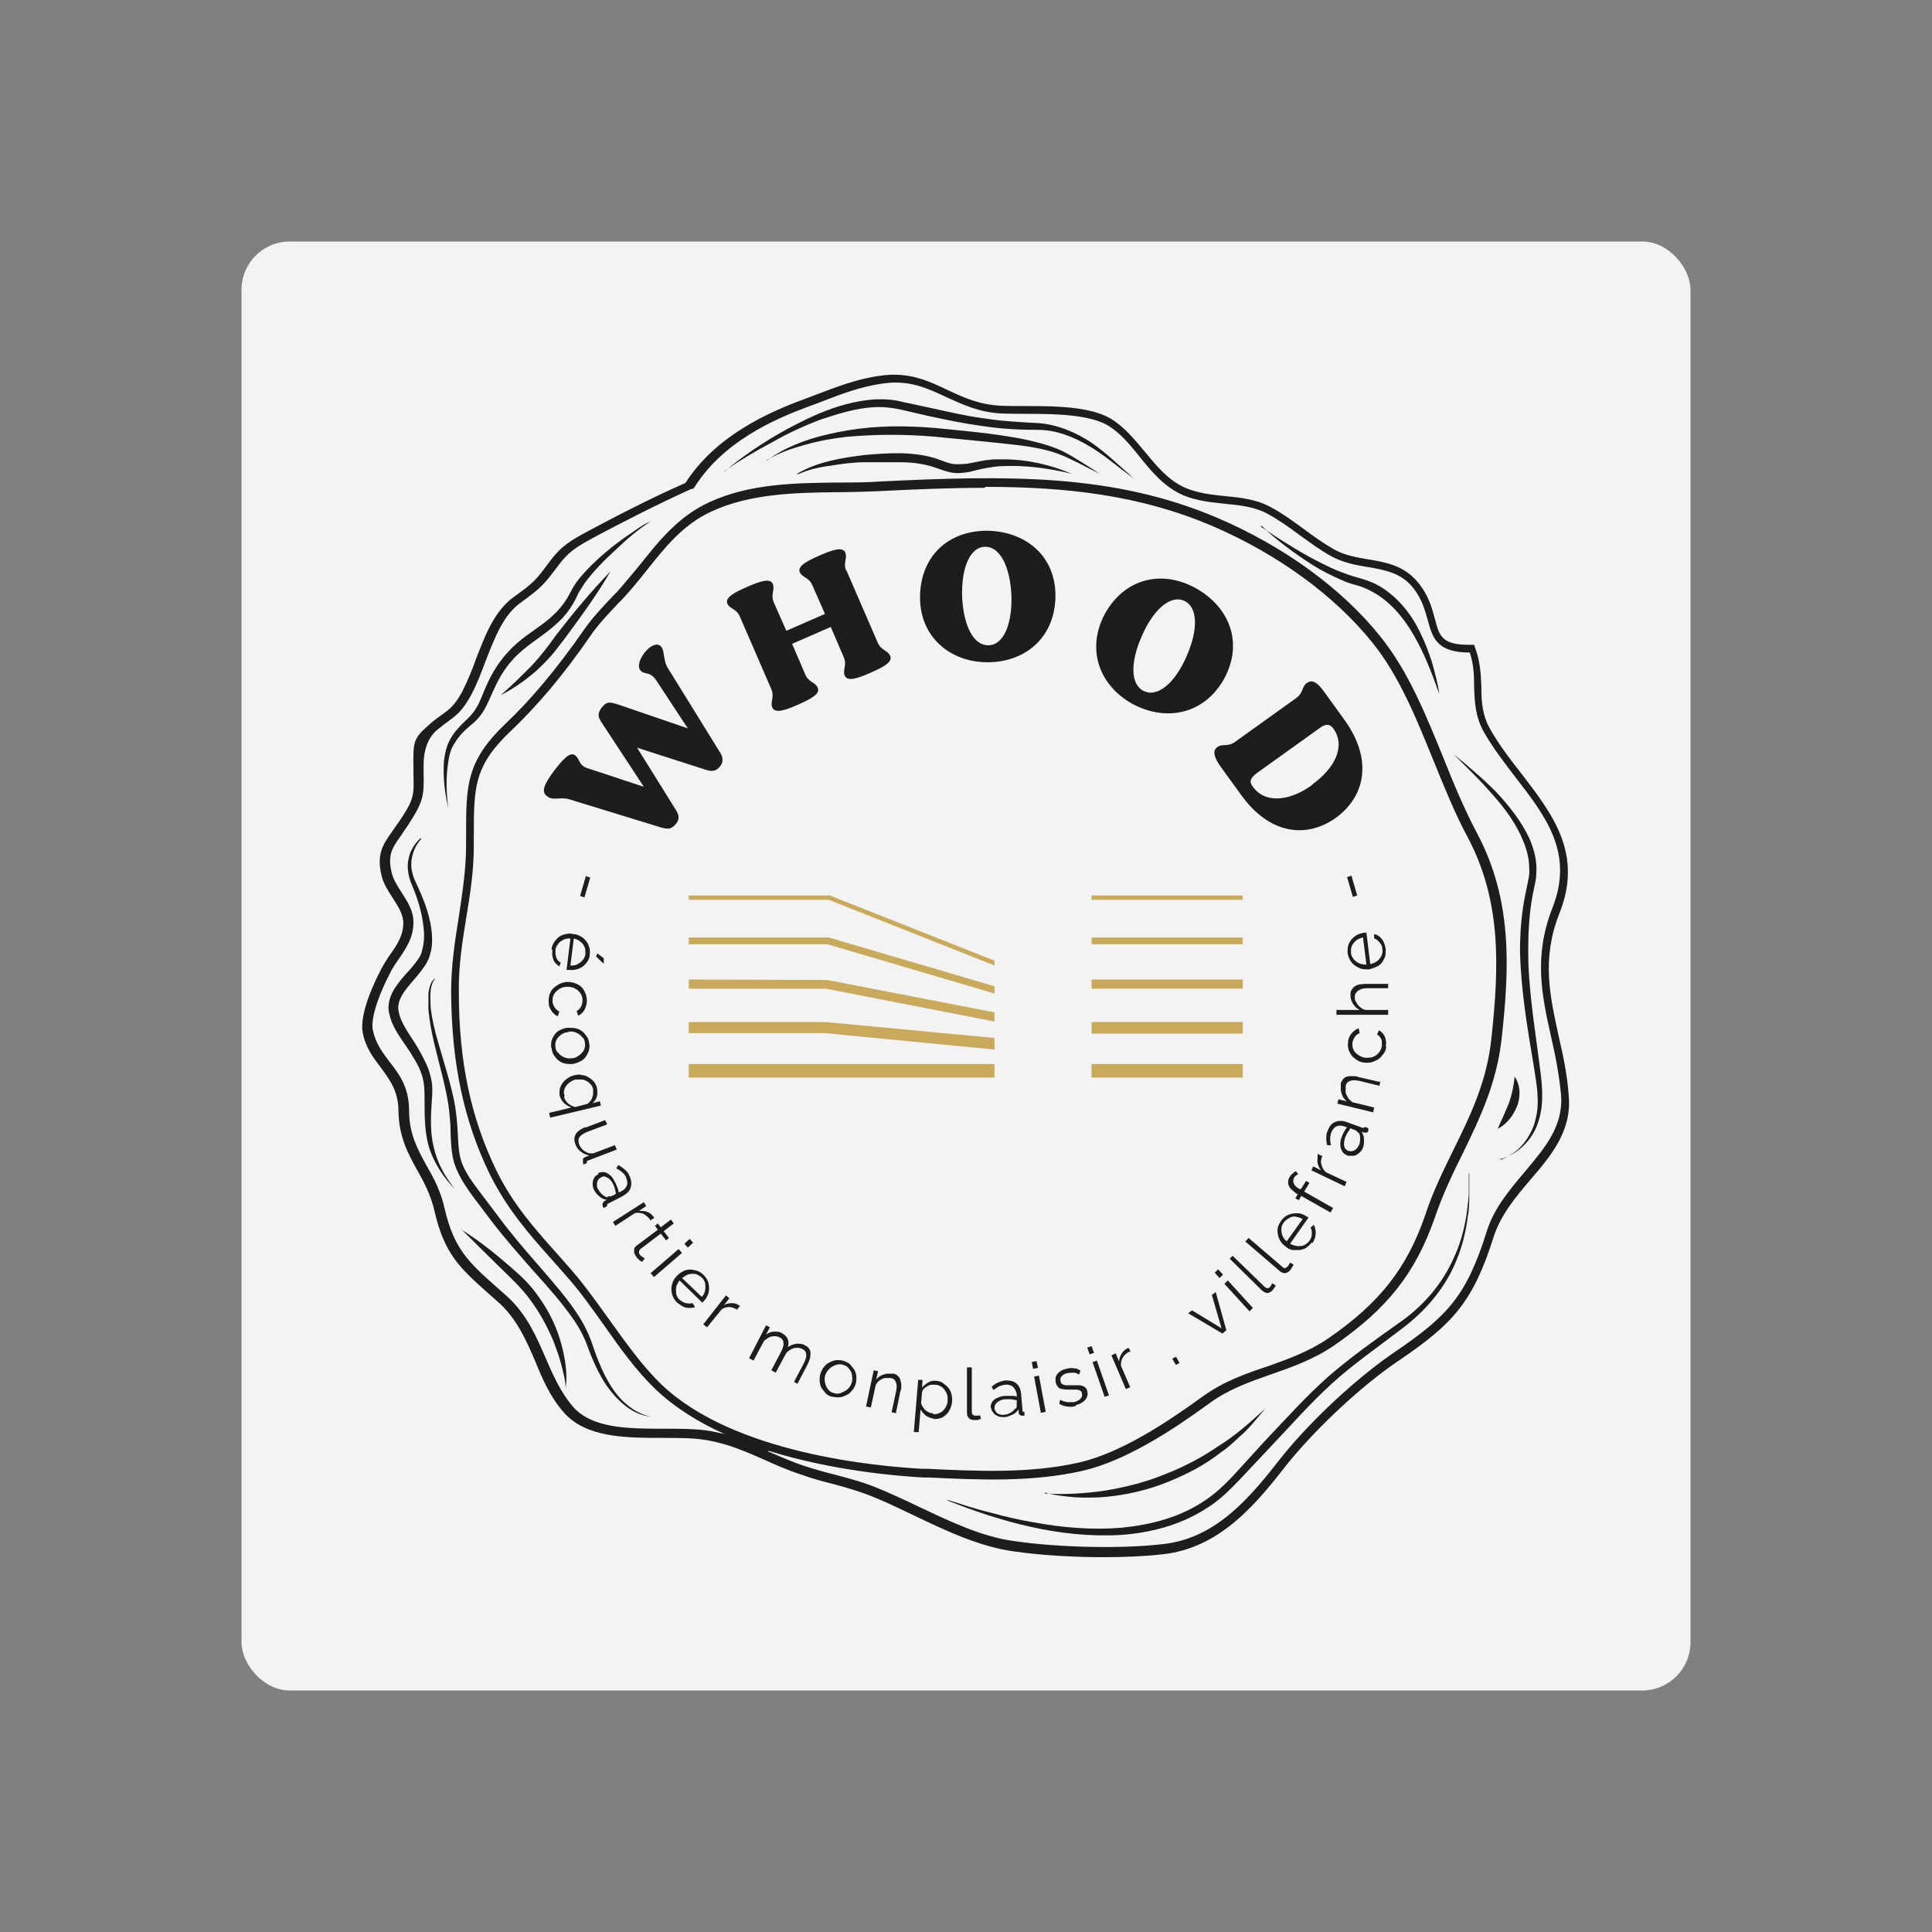 <?xml version="1.0" encoding="UTF-8"?> <svg xmlns="http://www.w3.org/2000/svg" id="Calque_1" version="1.1" viewBox="0 0 400 400"><rect x="0" y="0" width="400" height="400" fill="#808080" stroke="none"/><defs><style> .st0 { fill: #1d1d1b; } .st1 { fill: #c9aa5d; } .st2 { fill: #fff; isolation: isolate; opacity: .9; } </style></defs><rect class="st2" x="50" y="50" width="300" height="300" rx="10" ry="10"></rect><g><g><g><rect class="st1" x="142.6" y="220.3" width="63.3" height="2.8"></rect><polygon class="st1" points="205.9 214.9 205.9 217.3 170.8 213.9 142.6 213.9 142.6 211.6 170.9 211.6 205.9 214.9"></polygon><polygon class="st1" points="205.9 209.6 205.9 211.5 171 204.7 142.6 204.7 142.6 202.8 171.3 202.9 205.9 209.6"></polygon><polygon class="st1" points="205.9 204.2 205.9 205.6 205.9 205.7 171.3 195.5 142.6 195.5 142.6 194.1 171.6 194.1 205.9 204.2"></polygon><polygon class="st1" points="205.9 198.9 205.9 199.9 171.6 186.3 142.6 186.3 142.6 185.4 171.8 185.4 171.8 185.4 205.9 198.9"></polygon></g><g><rect class="st1" x="226" y="185.4" width="31.3" height=".9"></rect><rect class="st1" x="226" y="194.1" width="31.3" height="1.4"></rect><rect class="st1" x="226" y="202.8" width="31.3" height="1.9"></rect><rect class="st1" x="226" y="211.6" width="31.3" height="2.4"></rect><rect class="st1" x="226" y="220.3" width="31.3" height="2.8"></rect></g></g><g><path class="st0" d="M228.7,322.4c-6.5,0-13.3-.4-18.8-1.2-7.2-1-14.1-4.3-20.8-7.5-2.7-1.3-5.4-2.6-8.1-3.7-2.9-1.2-5.7-2-8.7-2.8-2-.5-4.2-1.1-6.4-1.9-2.8-.9-5.3-2-7.7-3.1-3.7-1.6-7.2-3.2-11.7-4-2.7-.5-5.9-.5-9.4-.5-7.4,0-15.8,0-20.4-5.3-2.8-3.2-4.4-6.9-5.9-10.6-1.9-4.4-3.7-8.5-7.3-11.9-.9-.8-1.8-1.6-2.6-2.3-5.6-5-8.9-8-10.9-16.7-.8-3.5-2.2-6.1-3.6-8.6-1.9-3.4-3.8-6.9-3.9-12.2,0-4.2-1.8-6.5-3.6-9-1.5-2-3.2-4.1-3.8-7.3-.8-4.1,2.9-11.4,3.7-12.9.6-1.2,1.3-2.3,2-3.3,1.5-2.1,2.7-4,2.7-6.5,0-1.8-1.1-3.5-2.2-5.2-.9-1.4-1.9-2.9-2.3-4.6-1.1-4.5.3-6.5,2.3-9.3.4-.6.9-1.3,1.4-2,3.1-4.6,3-5.4,2.9-9.7v-1.2c-.1-5.7,0-6.2,3.3-9.1,1.1-1,2-1.6,2.7-2.1,1.5-1.1,2.5-1.8,4.1-4.7,1.1-2.2,2.1-4.6,2.9-6.9,1.9-4.9,3.8-9.9,7.9-12.8,3.9-2.8,4.4-3.3,7.2-7.1,2.5-3.4,4.5-4.5,7.8-6.3,5.8-3.1,13.3-7,20.4-10.1,6.3-9.8,17.1-14.6,24.7-17.4.8-.3,1.6-.6,2.4-.9,4.2-1.6,8.6-3.3,13.2-3.9,6-.9,10.1,1.1,14.1,3,3.2,1.5,6.5,3,10.9,3.2,6.2.3,17.1-.7,22.8,2.7,2.8,1.7,4.9,4.3,7,6.8,2.4,2.9,4.8,5.9,8.4,7.5,2.6,1.1,5.3,1.4,8.1,1.7,3.1.3,6.4.6,9.4,2.2,2.5,1.3,4.8,3,7,4.6,2,1.5,4.1,3,6.4,4.3,2.2,1.2,4.6,1.6,6.9,2,3.7.6,7.5,1.3,10.3,4.7,2.3,2.7,3,5.5,3.6,7.7.9,3.5,1.4,5.4,7.5,5.3h.6s.2.6.2.6c1.1,2.9,1.2,5.6,1.3,8.2,0,3,.2,5.9,1.9,8.8,1.9,3.3,4.2,6.3,6.5,9.2,6.5,8.5,12.6,16.5,7.8,28.7-3.8,9.5-2,17.2-.2,25.5.9,3.9,1.8,8,2.1,12.5h0c.6,7.2-3.7,12.3-7.9,17.2-3,3.5-6.1,7.2-7.6,11.7-4.3,13.7-8.5,18.2-19.7,25.8-7.6,5.1-17,13.9-23,21.3-6.1,7.8-13.7,17.5-25.9,18.8-3.5.4-7.8.6-12.2.6ZM158.9,300.5s0,0,.1,0c2.4,1,4.8,2.1,7.5,3,2.2.7,4.3,1.3,6.3,1.8,3,.8,5.8,1.5,8.9,2.8,2.7,1.1,5.5,2.4,8.2,3.7,6.6,3.1,13.3,6.4,20.3,7.3,9.1,1.3,21.9,1.6,30.5.6,11.4-1.2,18.5-10.2,24.7-18.1,6.1-7.6,15.7-16.5,23.4-21.7,11-7.5,14.8-11.6,19-24.9,1.5-4.9,4.8-8.7,7.9-12.4,4.1-4.9,8-9.4,7.5-15.9h0c-.4-4.3-1.2-8.3-2.1-12.2-1.9-8.5-3.6-16.5.3-26.5,4.5-11.3-1.3-18.9-7.5-26.9-2.3-3-4.7-6.1-6.6-9.4-1.9-3.3-2-6.5-2.1-9.6,0-2.4-.1-4.6-.9-7-6.9,0-7.7-3.1-8.7-6.7-.6-2.1-1.2-4.5-3.2-6.9-2.4-2.9-5.7-3.5-9.2-4.1-2.5-.4-5.1-.9-7.5-2.2-2.4-1.3-4.5-2.9-6.6-4.4-2.3-1.7-4.4-3.2-6.8-4.5-2.7-1.4-5.6-1.7-8.7-2-2.9-.3-5.9-.6-8.7-1.8-4-1.8-6.5-4.9-9-8-2-2.5-4-4.9-6.5-6.4-5.3-3.1-15.9-2.2-22-2.5-4.7-.2-8.2-1.9-11.5-3.4-3.9-1.8-7.6-3.6-13.1-2.8-4.5.6-8.7,2.2-12.8,3.8-.8.3-1.6.6-2.4.9-7.4,2.7-18,7.4-23.9,16.9l-.2.2h-.3c-7.1,3.2-14.7,7.1-20.5,10.2-3.4,1.9-5,2.8-7.2,5.8-3,4-3.5,4.5-7.6,7.5-3.7,2.6-5.4,7.2-7.3,12-.9,2.4-1.8,4.8-3,7.1-1.8,3.3-3,4.2-4.6,5.4-.7.5-1.5,1.1-2.6,2q-2.8,2.5-2.7,7.7v1.2c.1,4.6,0,5.8-3.2,10.7-.5.8-1,1.4-1.4,2.1-1.9,2.6-2.9,4.1-2,7.8.3,1.3,1.1,2.6,2,4,1.2,1.9,2.5,3.8,2.5,6.2,0,3.2-1.5,5.4-3,7.6-.7,1-1.4,2-1.9,3.1-1.6,3-4.1,8.8-3.5,11.7.6,2.8,2,4.6,3.5,6.6,2,2.6,4,5.2,4,10.1,0,4.8,1.8,8,3.6,11.3,1.5,2.6,3,5.4,3.8,9.1,1.9,8.1,4.9,10.9,10.4,15.8.8.7,1.7,1.5,2.6,2.3,3.9,3.6,5.9,8.1,7.8,12.5,1.6,3.7,3.1,7.1,5.6,10.1,4,4.7,11.6,4.7,19,4.7,3.5,0,6.8,0,9.7.5,1,.2,1.9.4,2.8.6-5.3-2.4-10.2-5.4-14.2-9.2-4.1-3.9-7.5-8.7-10.8-13.4-2.5-3.5-5.1-7.2-8-10.4l-2.2-2.5c-5.2-5.8-9.7-10.9-13.4-18.3-5.4-11.1-7.9-23-8-37.7,0-5.5.8-10.7,1.6-15.6.7-4.8,1.5-9.7,1.5-14.9v-2.1c0-10.1,0-15.2,8.2-23,5.3-5,10.7-11.5,16.2-19.4,1.5-2.2,3.8-4.7,6.2-7.2l.6-.6c1.7-1.9,3.3-3.9,4.9-5.8,3.9-4.9,7.9-9.9,14.2-12.8,8.4-3.9,17.8-4,26.9-4.1,2.7,0,5.5,0,8.3-.2,26.5-1.3,48.4-1.7,70,7.5,13.8,5.9,25.8,14.6,33.8,24.6,5.8,7.2,9.4,16.2,13,25,2.1,5.3,4.4,10.8,7,15.7,7.4,13.9,6.7,28,5.1,42.5-1,9.2-4.5,16.5-8,23.7-2.1,4.2-4.2,8.6-5.8,13.3-4,11.5-9.8,18.9-20.8,26.5-4.2,2.9-8.7,4.5-13,6-4.6,1.6-8.9,3.1-13,6.1-7.4,5.4-17.1,11.8-26.1,13.9-10.5,2.4-21.4,1.9-31.9,1.4h-1.1c-5.5-.3-18.8-1.4-32-5.5ZM203.9,101c-7.1,0-14.4.3-22.2.7-2.7.1-5.6.2-8.3.2-8.9.1-18.1.3-26.1,4-5.9,2.7-9.6,7.4-13.5,12.3-1.6,2-3.2,4-5,5.9l-.6.6c-2.4,2.5-4.6,4.9-6,7-5.5,8-11.1,14.6-16.5,19.7-7.6,7.2-7.6,11.7-7.6,21.6v2.1c0,5.3-.8,10.3-1.6,15.1-.8,4.9-1.6,10-1.5,15.3,0,14.3,2.5,26,7.8,36.9,3.5,7.1,8,12.1,13.1,17.8l2.2,2.5c2.9,3.3,5.5,7,8.1,10.6,3.3,4.6,6.7,9.4,10.6,13.2,15.1,14.6,45.2,17.1,54.1,17.6h1.1c10.4.5,21.2,1,31.4-1.3,8.7-2,18.2-8.3,25.5-13.6,4.4-3.2,9-4.8,13.5-6.3,4.2-1.5,8.5-3,12.6-5.8,10.6-7.3,16.3-14.5,20.1-25.6,1.6-4.9,3.8-9.3,5.9-13.6,3.6-7.3,6.9-14.2,7.8-23.1h0c1.5-14.1,2.2-28-4.9-41.4-2.7-5-4.9-10.5-7.1-15.9-3.5-8.6-7.1-17.6-12.7-24.5-7.8-9.7-19.6-18.3-33.1-24.1-15-6.4-30.2-8.1-47-8.1Z"></path><path class="st0" d="M150,97.6c5.9-4.9,12.5-8.9,19.6-12,3.6-1.5,7.4-2.6,11.3-2.9,2-.1,4.1,0,5.9.5l5.6,1.2c3.7.8,7.4,1.7,11.2,2.2,3.8.6,7.5.8,11.4,1,4,.3,7.7,1.9,10.9,4,3.2,2.2,5.9,4.9,8.8,7.4-3.2-2.2-6-4.8-9.3-6.7-3.2-1.9-6.8-3.3-10.5-3.3-3.8,0-7.7-.2-11.5-.8-3.8-.5-7.6-1.3-11.3-2.1l-5.6-1.3c-1.9-.4-3.6-.6-5.5-.5-3.7.2-7.3,1.3-10.9,2.5-3.5,1.3-7,2.9-10.3,4.8-3.4,1.8-6.6,3.7-9.8,5.9Z"></path><path class="st0" d="M158.7,95.4c4.8-3.6,10.9-5.3,16.8-6.3,6-1,12-1,18-.5,6,.6,11.9,1.1,17.8,2.2,2.9.6,5.9,1.3,8.7,2.6,2.7,1.4,5.2,3.1,7.7,4.7-2.7-1.3-5.3-2.8-8-3.9-2.7-1.1-5.6-1.6-8.6-2-5.9-.7-11.8-1.2-17.7-1.8-5.9-.5-11.8-.5-17.7,0-2.9.3-5.8.8-8.7,1.6-2.9.8-5.7,1.7-8.3,3.3Z"></path><path class="st0" d="M165,98.1c4.2-2.5,9.2-3.3,14-3.9,4.8-.4,9.8-.8,14.7.7,1.2.4,2.3.9,3.3,1.1,1,.2,2.1.1,3.3,0l3.6-.7,1.9-.2h1.9c4.9,0,9.8,1.1,14.2,3-2.3-.6-4.7-1-7.1-1.3-2.4-.3-4.8-.4-7.1-.3-1.2,0-2.3.2-3.5.4-1.1.2-2.3.5-3.5.8-1.2.2-2.5.4-3.9.1-1.4-.3-2.5-.8-3.5-1.1-2.2-.7-4.5-1-6.9-1-2.4,0-4.8,0-7.2,0-2.4,0-4.8.3-7.1.7-2.4.3-4.7.8-6.9,1.8Z"></path><path class="st0" d="M134.8,107.9c-2.7,1.7-5.1,3.8-7.4,6-2.3,2.1-4.6,4.4-6.4,6.9-.4.6-.8,1.3-1.2,1.9-.3.7-.7,1.5-1.1,2.2-.8,1.4-1.9,2.8-3.1,3.9-2.4,2.3-5.2,3.9-7.5,5.9-2.4,2-4.2,4.5-5.5,7.3-.7,1.4-1.2,2.8-2,4.3-.7,1.5-1.9,2.9-3.2,3.9-1.2,1-2.3,2.1-3.1,3.4-.9,1.2-1.3,2.7-1.5,4.2-.5,3.1-.4,6.3,0,9.5-.7-3.1-1.1-6.3-.9-9.6.2-1.6.5-3.3,1.4-4.8.8-1.4,2-2.7,3.2-3.8,1.2-1.1,2-2.2,2.7-3.6.6-1.3,1.2-3,1.9-4.4,1.4-3,3.4-5.7,5.9-7.9,2.5-2.2,5.3-3.7,7.5-5.8,1.1-1,2.1-2.2,2.9-3.5.4-.7.7-1.3,1.1-2,.4-.8.9-1.4,1.4-2.1,2.1-2.5,4.5-4.7,7-6.7,1.3-1,2.5-1.9,3.9-2.8,1.3-.9,2.6-1.9,4.1-2.4Z"></path><path class="st0" d="M126.4,118.3c-2.9,5-6.3,9.6-9.7,14.2-.9,1.1-1.7,2.3-2.7,3.4-1,1.1-2,2.1-3.1,3.1-2.2,1.9-4.6,3.6-7.2,4.9,2.2-1.9,4.2-3.9,6.2-5.9,2-2.1,3.6-4.2,5.3-6.6,3.5-4.5,7.2-9,11.2-13.1Z"></path><path class="st0" d="M87.2,173.7c-1.1,1.2-1.8,2.8-2,4.4-.2,1.6.2,3.2.9,4.6,1.4,3,2.7,6.1,3.2,9.5.2,1.7.3,3.5-.2,5.2-.2.9-.6,1.7-1.1,2.5-.5.7-1,1.4-1.5,2-2.1,2.5-4.7,5-3.9,7.8.3,1.4,1.1,2.8,1.9,4.1.9,1.4,1.8,2.7,2.6,4.2.8,1.5,1.6,3,2,4.7.2.8.4,1.7.4,2.6,0,.9,0,1.7-.1,2.5-.2,3.3-.4,6.5.4,9.7.7,3.2,2.3,6.1,4.4,8.7-2.3-2.3-4.2-5.2-5.3-8.4-1-3.2-1-6.7-1-10,0-1.7,0-3.2-.4-4.7-.4-1.5-1.1-2.9-2-4.3-.8-1.4-1.8-2.7-2.7-4.1-.9-1.4-1.8-2.9-2.2-4.8-.5-1.9.2-3.9,1.2-5.4,1-1.5,2.1-2.7,3.2-3.9.5-.6,1-1.2,1.5-1.9.4-.6.8-1.2.9-2,.4-1.4.5-3,.3-4.6-.3-3.2-1.3-6.3-2.6-9.3-.6-1.6-.9-3.4-.5-5,.3-1.7,1.3-3.2,2.5-4.3Z"></path><path class="st0" d="M90.1,202.6c-.7.8-.9,2-1,3.1,0,1.1,0,2.2.1,3.3.3,2.2.8,4.3,1.4,6.4,1.2,4.3,2.6,8.4,3.5,12.9.4,2.2.6,4.5.7,6.7.1,2.2.2,4.4,1,6.2.8,1.9,2.1,3.7,3.4,5.4l4,5.3c2.6,3.5,5.5,6.9,8.4,10.2,2.9,3.4,5.9,6.7,8.3,10.5,1.2,1.9,2.2,4,2.9,6.2.7,2.1,1.5,4.1,2.5,6.1,1,1.9,2.2,3.8,3.8,5.3,1.6,1.5,3.5,2.7,5.7,3.1-1.1-.1-2.2-.4-3.2-.9-1-.5-1.9-1.1-2.8-1.9-1.7-1.5-3.1-3.3-4.2-5.2-1.1-1.9-2-4-2.8-6.1-.7-2.1-1.7-4-2.9-5.8-2.5-3.6-5.4-6.9-8.4-10.2-2.9-3.3-5.9-6.7-8.6-10.2l-4-5.3c-1.3-1.8-2.6-3.7-3.5-5.9-.9-2.2-1-4.6-1.1-6.8,0-2.2-.2-4.4-.5-6.5-.7-4.3-2-8.6-3-12.9-.5-2.2-.9-4.4-1.1-6.6,0-1.1,0-2.2,0-3.4.2-1.1.4-2.3,1.3-3Z"></path><path class="st0" d="M95.4,254.5c2.9,1.8,5.7,3.9,8.3,6.1,1.3,1.1,2.6,2.2,3.9,3.4,1.3,1.2,2.5,2.5,3.5,3.9,2.1,2.8,3.8,6,4.8,9.3,1,3.3,1.7,6.9,1.2,10.2,0-1.6-.5-3.3-.9-4.9-.4-1.6-1-3.2-1.6-4.8-1.3-3.1-2.9-6-4.9-8.7-2-2.7-4.5-4.9-6.9-7.3l-7.3-7.2Z"></path><path class="st0" d="M196.4,310.6c2.9.9,5.8,1.9,8.8,2.6,2.9.8,5.9,1.5,8.9,2,6,1.1,12.1,1.6,18.1,1.1,6-.6,11.9-2.1,16.9-5.4,2.5-1.6,4.6-3.6,6.7-5.9l6.2-6.8c4.2-4.4,8.3-9,12.9-13.1,4.7-4.1,9.7-7.6,14.6-11.1,5-3.4,9.1-8.1,11.5-13.6,1.3-2.7,2.1-5.7,2.6-8.7.2-1.5.4-3,.5-4.5,0-.8,0-1.5,0-2.3v-1.1s0-.6,0-.6c0-.1,0-.5.2-.5-.2,0-.1.3-.1.5v.6s0,1.1,0,1.1c0,.8,0,1.5,0,2.3,0,1.5,0,3.1-.3,4.6-.4,3.1-1.1,6.1-2.3,9-2.3,5.8-6.5,10.7-11.5,14.4-4.8,3.7-9.9,7.2-14.4,11.3-4.5,4.1-8.5,8.7-12.7,13.1l-6.3,6.7c-2.1,2.2-4.4,4.5-7.1,6.1-5.3,3.4-11.6,5-17.7,5.4-12.4.7-24.6-2.7-35.9-7.2Z"></path><path class="st0" d="M216.3,309.2c4.2.3,8.5,0,12.6-.6,4.1-.7,8.2-1.7,12.1-3.3,3.9-1.5,7.6-3.4,11.1-5.8,3.6-2.2,6.7-5,9.9-7.9-1.4,1.6-2.7,3.3-4.2,4.8-1.6,1.4-3.1,3-4.9,4.2-3.4,2.7-7.3,4.7-11.3,6.3-4,1.6-8.3,2.6-12.6,3-2.1.2-4.3.2-6.4.1-2.1-.2-4.3-.4-6.3-1Z"></path><path class="st0" d="M310.7,240.1c1.8-.7,3.5-1.8,4.7-3.3,1.2-1.5,2.1-3.2,2.5-5,1-3.7.2-7.5-.4-11.4-1.3-7.7-2.6-15.4-2.8-23.4,0-4,.3-7.9,1.1-11.8l.6-2.9c.2-.9.3-1.8.2-2.7,0-1.8-.5-3.7-1.2-5.4-1.4-3.5-3.7-6.7-6.3-9.6-1.3-1.5-2.6-2.9-4-4.3l-2.1-2.1-1-1c-.3-.4-.8-.7-.9-1.2.1.4.6.7,1,1.1l1.1.9,2.2,1.9c1.5,1.3,2.9,2.6,4.3,4,2.7,2.9,5.2,6,6.9,9.6.8,1.8,1.4,3.8,1.5,5.9,0,1,0,2.1-.2,3.1l-.6,2.9c-.7,3.8-.9,7.6-.9,11.5,0,7.7,1.3,15.4,2.3,23.2.5,3.8,1.1,7.9-.1,11.8-1.1,3.9-4.2,7.1-8.1,8.1Z"></path><path class="st0" d="M261.1,109.1c1.9,1.2,3.7,2.5,5.6,3.6,1.9,1.2,3.8,2.3,5.7,3.3,2,1,3.9,2,6,2.7,1,.4,2,.7,3.1,1,1.1.3,2.2.7,3.3,1.2,4.2,2.2,7.3,6,9.2,10,1,2,1.8,4.1,2.5,6.3.6,2.2,1.2,4.3,1.5,6.5-1.5-4.2-3.1-8.4-5.3-12.2-2.2-3.8-5.1-7.2-8.8-9.1-.9-.5-1.9-.9-2.9-1.2-1.1-.3-2.2-.6-3.2-1.1-2.1-.9-4.1-1.9-6-3.1-3.8-2.4-7.4-5.1-10.7-8.2Z"></path><path class="st0" d="M313.6,222.9c.6.9.9,1.9,1,3,0,1.1-.1,2.1-.5,3.1-.8,2-2.1,3.7-4,4.7.4-1,.8-1.9,1.2-2.7.4-.9.7-1.7,1.1-2.6.6-1.7,1-3.5,1.2-5.5Z"></path></g><g><g><path class="st0" d="M136.7,133.7s0,0,0,0c1,.8.5,2.8,1.5,4.5l10.7,17.3c.5.7,1.1,1.9.3,3-.8,1.1-1.6,1.4-3.3.8l-14-4.5,8.1,13c.6,1,.7,1.8,0,2.7-.9,1.1-1.5,1.3-3.2.8l-18.9-5.8c-1.9-.6-3.4.4-4.7-.7h0c-1.2-.9-.5-2.5,1.5-5.2,1.7-2.2,3.3-4.1,4.4-3.2,0,0,0,0,0,0,1,.8.7,2,2.4,2.6l11.8,3.9-8.8-13.4c-.6-1-.9-1.6,0-2.9,1.1-1.4,1.6-1.3,3.3-.8l14.6,5-6.5-9.9c-1.3-1.9-2.2-1.2-3.1-1.9h0c-1-.8-.4-2.5.6-3.8.9-1.2,2.3-2.2,3.3-1.5Z"></path><path class="st0" d="M175.2,118l6.5,15c.7,1.7,2.1,1.6,2.6,2.8h0c.6,1.3-1.6,2.4-4.1,3.5-2.5,1.1-4.7,1.9-5.3.6h0c-.5-1.2.5-2.1-.2-3.8l-2.7-6.3-8,3.5,2.7,6.3c.7,1.7,2.1,1.6,2.6,2.8h0c.6,1.3-1.6,2.4-4.1,3.5-2.5,1.1-4.7,1.9-5.3.6h0c-.5-1.2.5-2.1-.2-3.8l-6.5-15c-.7-1.7-2.1-1.6-2.6-2.7,0,0,0,0,0,0-.6-1.3,1.6-2.4,4.1-3.5,2.5-1.1,4.8-1.9,5.3-.6,0,0,0,0,0,0,.5,1.2-.5,2.1.2,3.8l2.6,5.9,8-3.5-2.6-5.9c-.7-1.7-2.1-1.6-2.6-2.7,0,0,0,0,0,0-.6-1.3,1.6-2.4,4.1-3.5,2.5-1.1,4.8-1.9,5.3-.6,0,0,0,0,0,0,.5,1.2-.5,2.1.2,3.8Z"></path><path class="st0" d="M218.5,124.1c-.4,8.4-6.8,13.3-14.7,13-7.7-.3-13.7-5.8-13.3-14.2.4-8.4,6.5-13.3,14.5-13,8,.4,13.9,5.8,13.5,14.2ZM209.4,123.2c-.3-6-2.4-10.1-5.5-10-3.1.1-4.9,4.4-4.7,10.4.3,6.1,2.4,10.1,5.5,10,3.1-.1,4.9-4.4,4.7-10.4Z"></path><path class="st0" d="M253.4,140.6c-4.1,7.3-12,8.9-19,5.1-6.8-3.8-9.6-11.3-5.6-18.7,4.1-7.3,11.8-9.1,18.8-5.2,7,3.9,9.9,11.4,5.8,18.8ZM245.7,135.8c2.4-5.5,2.3-10.1-.5-11.4-2.8-1.3-6.4,1.7-8.8,7.3-2.5,5.6-2.3,10.2.5,11.4,2.8,1.3,6.4-1.7,8.8-7.3Z"></path><path class="st0" d="M276.6,169.3c-6,4.3-13.7,3.6-19.7-4.8l-4.2-5.8c-1.2-1.7-1.8-3.2-.7-4h0c1-.8,2.2,0,3.7-1.1l12.7-9.1c1.5-1.1,1.1-2.4,2.2-3.1h0c1.2-.9,2.4.2,3.6,1.9l4.2,5.8c6,8.4,4.1,15.9-1.8,20.2ZM271.7,162.4c4.5-3.2,7-7.8,4.4-11.5-.7-1-1.6-1.2-3.1,0l-12.7,9.1c-1.5,1.1-1.7,1.9-.9,2.9,2.7,3.7,7.9,2.8,12.3-.4Z"></path></g><g><path class="st0" d="M121.3,181.4l.9.3-1.2,4.1-.9-.3,1.2-4.1Z"></path><path class="st0" d="M114.2,196.6c0-.5.2-1,.5-1.5.3-.4.6-.8,1-1.1.4-.3.9-.5,1.4-.6s1-.2,1.6,0c.7,0,1.3.3,1.9.7.5.4,1,.9,1.2,1.5.3.6.4,1.3.3,2,0,.8-.4,1.4-.8,1.9-.4.5-1,.9-1.6,1.1s-1.3.3-2,.2c0,0-.2,0-.2,0,0,0-.1,0-.2,0l.8-6.5c-.5,0-1,0-1.5.3-.5.2-.8.5-1.1.9-.3.4-.5.8-.5,1.3,0,.5,0,1,.2,1.5s.5.8.9,1l-.3.8c-.3-.2-.6-.5-.9-.8-.3-.4-.4-.8-.5-1.2-.1-.5-.1-.9,0-1.4ZM118.8,194.3l-.7,5.6c.6,0,1.1,0,1.5-.3.4-.2.8-.5,1.1-.9.3-.4.5-.8.5-1.3,0-.5,0-1-.2-1.4-.2-.4-.5-.8-.9-1.1-.4-.3-.8-.5-1.4-.6ZM123.4,198l.3-.6,1.3,1v1.1c-.1,0-1.6-1.5-1.6-1.5Z"></path><path class="st0" d="M113.6,207.1c0-.6.1-1.1.3-1.5.2-.5.5-.9.9-1.2.4-.3.8-.6,1.3-.8s1-.3,1.5-.3c.7,0,1.4.2,2,.5.6.3,1.1.8,1.4,1.4s.5,1.2.5,2c0,.7-.2,1.3-.5,1.9-.3.5-.8,1-1.3,1.2l-.3-1c.4-.2.7-.5.9-.9.2-.4.3-.8.3-1.3,0-.5-.1-1-.4-1.4-.3-.4-.6-.8-1.1-1-.5-.3-1-.4-1.6-.4-.6,0-1.1.1-1.6.4-.5.3-.8.6-1.1,1-.3.4-.4.9-.4,1.4,0,.3,0,.7.2,1,.1.3.3.6.5.8.2.2.4.4.7.5l-.3,1c-.4-.1-.7-.4-1-.7-.3-.3-.5-.7-.7-1.1s-.2-.9-.2-1.4Z"></path><path class="st0" d="M114.1,216.9c0-.5,0-1.1.1-1.5.2-.5.4-.9.7-1.3.3-.4.7-.7,1.2-.9.4-.2.9-.4,1.5-.4.5,0,1.1,0,1.6.1.5.1.9.3,1.3.6.4.3.7.7,1,1.1.3.4.4.9.5,1.5s0,1.1-.1,1.5c-.2.5-.4.9-.7,1.3-.3.4-.7.7-1.2.9-.4.2-.9.4-1.5.5-.5,0-1,0-1.5-.1-.5-.1-.9-.3-1.3-.6-.4-.3-.7-.7-1-1.1-.3-.4-.4-.9-.5-1.5ZM117.7,213.7c-.6,0-1.1.2-1.5.5-.4.3-.8.7-1,1.1-.2.5-.3.9-.2,1.4,0,.5.2,1,.6,1.3.3.4.7.7,1.2.9.5.2,1,.3,1.6.2.6,0,1.1-.3,1.5-.6s.8-.7,1-1.1c.2-.5.3-.9.2-1.4,0-.5-.2-1-.6-1.3-.3-.4-.7-.7-1.2-.9-.5-.2-1-.3-1.6-.2Z"></path><path class="st0" d="M115.9,227c-.1-.5-.1-1,0-1.5.1-.5.3-.9.6-1.3.3-.4.6-.7,1.1-1,.4-.3.9-.5,1.4-.6.5-.1,1-.2,1.5,0,.5,0,1,.2,1.4.5.4.2.8.5,1.1.9.3.4.5.8.6,1.3.1.6.1,1.2,0,1.7-.2.6-.5,1-.9,1.4l1.5-.4.2.9-10.5,2.5-.2-1,4.6-1.1c-1.3-.5-2.1-1.3-2.4-2.4ZM116.8,227.1c0,.4.3.7.5,1,.2.3.5.5.8.7.3.2.7.3,1,.4l2.3-.6c.2,0,.5-.2.7-.5.2-.2.4-.5.5-.8.1-.3.2-.6.2-.9,0-.3,0-.6,0-.9-.1-.4-.3-.8-.5-1-.3-.3-.5-.5-.9-.7-.3-.2-.7-.3-1.1-.3-.4,0-.8,0-1.1,0-.5.1-1,.4-1.4.7-.4.3-.7.7-.9,1.2-.2.5-.2,1,0,1.5Z"></path><path class="st0" d="M121.1,233.5l4.2-1.6.4.9-4,1.5c-.8.3-1.4.7-1.7,1.1-.3.4-.3.9-.1,1.5.1.4.4.7.6,1,.3.3.6.5,1,.7.4.2.8.2,1.3.2l4.5-1.7.4.9-6,2.3c-.1,0-.2.1-.2.2,0,0,0,.2,0,.3l-.7.3c0-.1,0-.2-.1-.3,0,0,0-.1,0-.2,0-.2,0-.4,0-.6,0-.2.2-.3.4-.4l.9-.4c-.7-.1-1.3-.4-1.8-.8-.5-.4-.9-.9-1.1-1.6-.3-.8-.2-1.4.1-2,.4-.6,1.1-1.1,2.1-1.5Z"></path><path class="st0" d="M123.8,242.9c.4-.2.9-.3,1.3-.2.4,0,.8.3,1.2.6.4.3.7.8,1,1.4.2.3.3.7.5,1.1s.2.7.3,1.1l.6-.3c.6-.3.9-.7,1.1-1.2.2-.5,0-1.1-.2-1.7-.2-.4-.4-.7-.8-1-.3-.3-.7-.5-1.2-.8l.4-.7c.5.3,1,.6,1.4,1,.4.3.7.7.9,1.2.4.8.5,1.6.3,2.4s-.8,1.3-1.6,1.8l-3.1,1.6c-.1,0-.2.1-.2.2,0,0,0,.2,0,.3l-.7.4c0,0-.1-.2-.2-.2,0,0,0-.1,0-.2-.1-.2-.1-.4,0-.6s.2-.3.3-.4l.5-.3c-.6-.1-1.1-.3-1.5-.7-.5-.4-.8-.8-1.1-1.3-.2-.4-.3-.9-.3-1.3,0-.4.1-.9.3-1.2.2-.4.5-.6.9-.8ZM125.7,247.7c.2,0,.3,0,.5,0,.1,0,.3,0,.3,0l1-.5c0-.4-.1-.7-.2-1.1-.1-.3-.2-.7-.4-1-.3-.6-.7-1.1-1.2-1.3-.5-.3-.9-.3-1.3,0-.2.1-.5.3-.6.6-.2.2-.2.5-.2.9,0,.3,0,.7.3,1,.2.4.5.8.9,1.1.4.3.7.5,1.1.5Z"></path><path class="st0" d="M134.6,252.5c-.4-.5-.9-.9-1.4-1.2-.6-.2-1.2-.3-1.8-.1l-4,2.6-.5-.8,6.4-4.1.5.8-1.5,1c.6,0,1.2,0,1.7.2.5.2.9.5,1.2.9,0,0,.1.1.2.2,0,0,0,.1,0,.2l-.8.5Z"></path><path class="st0" d="M133.1,261.3c0,0-.2-.1-.4-.2-.2,0-.3-.2-.5-.4-.2-.1-.4-.3-.5-.6-.2-.2-.3-.5-.4-.7,0-.3,0-.5,0-.8,0-.3.3-.5.5-.7l4.4-3.3-.6-.8.6-.5.6.8,2.1-1.6.6.8-2.1,1.6,1.1,1.4-.6.5-1.1-1.4-4.2,3.2c-.2.2-.3.4-.3.6s0,.4.2.6c.2.2.4.4.6.5.2.1.3.2.4.2l-.5.7Z"></path><path class="st0" d="M134.7,263.6l5.8-5,.7.8-5.8,5-.7-.8ZM141.7,257.5l1.1-1,.7.8-1.1,1-.7-.8Z"></path><path class="st0" d="M140.2,269.7c-.4-.4-.7-.8-.9-1.3-.2-.5-.3-1-.3-1.5,0-.5.1-1,.3-1.5s.5-.9.9-1.3c.5-.5,1.1-.9,1.7-1.1.6-.2,1.3-.2,2,0,.7.1,1.3.5,1.8,1,.5.5.9,1.1,1,1.8.2.7.1,1.3,0,1.9-.2.6-.5,1.2-1,1.7,0,0-.1.1-.2.2,0,0,0,0-.1.1l-4.7-4.6c-.3.4-.6.9-.7,1.4-.1.5,0,1,0,1.4.1.5.4.9.7,1.2.4.3.8.6,1.3.7.5.1,1,.1,1.4,0l.5.8c-.4.2-.8.2-1.2.2-.4,0-.9-.1-1.3-.3-.4-.2-.8-.5-1.2-.8ZM141.2,264.6l4.1,3.9c.4-.4.6-.9.7-1.4.1-.5,0-1,0-1.4-.1-.5-.4-.9-.7-1.2-.4-.3-.8-.6-1.2-.7-.5-.1-.9-.1-1.4,0-.5.1-.9.4-1.3.7Z"></path><path class="st0" d="M152.8,271.3c-.5-.4-1.1-.6-1.7-.7-.6,0-1.2.1-1.7.5l-3,3.7-.8-.6,4.7-6,.7.6-1.1,1.4c.5-.3,1.1-.4,1.6-.4.5,0,1,.1,1.4.4,0,0,.2.1.2.1,0,0,.1,0,.1.1l-.6.7Z"></path><path class="st0" d="M165.3,286.6l-.9-.5,2-3.8c.4-.8.6-1.4.5-1.9,0-.5-.3-.9-.8-1.1-.5-.3-1.1-.3-1.7-.2-.6.2-1.1.5-1.6,1l-2.2,4.1-.9-.5,2-3.8c.4-.8.6-1.4.5-1.9,0-.5-.3-.9-.8-1.1-.5-.3-1.1-.3-1.6-.2-.6.1-1.1.5-1.6.9l-2.2,4.1-.9-.5,3.5-6.8.8.4-.8,1.5c.6-.4,1.1-.6,1.7-.6.6,0,1.2,0,1.7.4.6.3.9.7,1.1,1.2.2.5.2,1,0,1.6.6-.4,1.2-.6,1.8-.7.6,0,1.2,0,1.7.3.4.2.7.4.9.7.2.3.3.6.3.9,0,.3,0,.7-.1,1.1-.1.4-.3.8-.5,1.3l-2.1,4Z"></path><path class="st0" d="M172.2,289.2c-.5-.2-1-.4-1.3-.8s-.7-.8-.9-1.2c-.2-.5-.3-.9-.3-1.4,0-.5,0-1,.2-1.5.2-.5.4-1,.8-1.4.3-.4.7-.7,1.2-.9.4-.2.9-.4,1.4-.4.5,0,1,0,1.5.2.5.2,1,.4,1.3.8s.7.8.9,1.2c.2.5.3.9.3,1.4,0,.5,0,1-.2,1.5-.2.5-.4.9-.8,1.3-.3.4-.7.7-1.2.9-.4.2-.9.4-1.4.4-.5,0-1,0-1.6-.2ZM170.9,284.6c-.2.5-.2,1.1-.1,1.6s.3,1,.6,1.4.7.7,1.2.8c.5.2,1,.2,1.5,0s.9-.4,1.3-.7.7-.8.9-1.3c.2-.5.2-1.1.1-1.6,0-.5-.3-1-.6-1.4-.3-.4-.7-.7-1.2-.8-.5-.2-1-.2-1.5,0-.5.1-.9.4-1.3.7-.4.4-.7.8-.9,1.3Z"></path><path class="st0" d="M185.6,292.6l-1-.2.9-4.2c.2-.9.2-1.5,0-2-.2-.5-.5-.8-1.1-.9-.4,0-.8,0-1.2,0-.4.1-.8.3-1.1.5-.4.3-.6.6-.8,1l-1,4.6-1-.2,1.6-7.5.9.2-.4,1.7c.3-.3.6-.6,1-.8.4-.2.8-.3,1.2-.4.4,0,.9,0,1.3,0,.4,0,.7.2,1,.5.3.2.4.5.5.8.1.3.2.7.2,1.1s0,.9-.2,1.3l-.9,4.4Z"></path><path class="st0" d="M193.4,293.7c-.6,0-1.2-.3-1.7-.6-.5-.4-.8-.8-1.1-1.3l-.4,4.7h-1c0,0,.9-10.8.9-10.8h.9c0,0-.1,1.6-.1,1.6.3-.4.8-.8,1.3-1.1.5-.3,1.1-.4,1.7-.3.5,0,1,.2,1.4.5.4.3.8.6,1.1,1,.3.4.5.8.6,1.3.1.5.2,1,.1,1.5,0,.7-.3,1.4-.6,1.9-.3.6-.8,1-1.3,1.3-.5.3-1.2.4-1.9.4ZM193.2,292.8c.4,0,.8,0,1.2-.2s.7-.3.9-.6c.3-.3.5-.6.6-.9.2-.4.3-.7.3-1.1,0-.4,0-.8-.1-1.2-.1-.4-.3-.7-.5-1-.2-.3-.5-.6-.9-.8-.3-.2-.7-.3-1.1-.3-.3,0-.5,0-.8,0-.3,0-.6.2-.8.3s-.5.3-.7.5c-.2.2-.3.4-.4.7l-.2,2.3c.1.4.3.7.5,1,.2.3.5.6.9.8.3.2.7.3,1.1.3Z"></path><path class="st0" d="M200.2,283.1h1s0,9,0,9c0,.4,0,.6.2.8.1.1.3.2.5.2.2,0,.4,0,.5,0,.2,0,.3,0,.5-.1l.2.8c-.2,0-.4.1-.7.2-.3,0-.5,0-.7,0-.5,0-.8-.1-1.1-.4-.3-.3-.4-.6-.4-1.1v-9.4Z"></path><path class="st0" d="M205.1,291.6c0-.5,0-.9.3-1.3.2-.4.6-.7,1.1-.9.5-.2,1-.4,1.7-.4.4,0,.8,0,1.2,0,.4,0,.8,0,1.1.2v-.6c-.1-.6-.4-1.1-.8-1.5-.4-.3-1-.5-1.6-.4-.4,0-.8.2-1.2.3-.4.2-.8.5-1.2.8l-.4-.7c.5-.4.9-.7,1.4-.9s.9-.3,1.4-.4c.9,0,1.7.1,2.3.6s.9,1.2,1,2.1l.3,3.5c0,.1,0,.2.1.3,0,0,.2,0,.3,0v.8s-.1,0-.2,0-.1,0-.2,0c-.2,0-.4,0-.6-.2-.1-.1-.2-.3-.2-.5v-.6c-.4.5-.8.9-1.3,1.1s-1.1.5-1.6.5c-.5,0-.9,0-1.4-.2-.4-.2-.8-.4-1-.8-.3-.3-.4-.7-.4-1.1ZM210.3,291.7c0-.1.2-.3.2-.4s0-.2,0-.3v-1.1c-.4,0-.8-.2-1.2-.2-.4,0-.7,0-1.1,0-.7,0-1.3.3-1.7.6-.4.3-.6.7-.6,1.2,0,.3.1.5.3.8s.4.4.7.5c.3.1.6.2,1,.1.5,0,.9-.2,1.3-.4.4-.2.7-.5.9-.8Z"></path><path class="st0" d="M213.9,283.4l-.3-1.4,1-.2.3,1.4-1,.2ZM215.5,292.5l-1.4-7.5,1-.2,1.4,7.5-1,.2Z"></path><path class="st0" d="M222.7,291.1c-.6.2-1.2.2-1.8.1s-1.1-.2-1.6-.6l.2-.8c.5.3,1,.4,1.5.5.5,0,.9,0,1.4,0,.6-.2,1-.4,1.3-.7.3-.3.4-.7.3-1.1,0-.3-.2-.5-.4-.6-.2-.1-.5-.2-.9-.2-.4,0-.8,0-1.3,0-.5,0-1,0-1.4-.1-.4,0-.7-.2-.9-.4-.2-.2-.4-.5-.5-.9-.1-.5-.1-.9,0-1.3.2-.4.4-.7.8-1s.8-.5,1.4-.6c.6-.2,1.1-.2,1.6-.1.5,0,.9.2,1.3.5l-.3.8c-.3-.2-.7-.4-1.1-.4-.4,0-.8,0-1.3.1-.3,0-.6.2-.8.3-.3.2-.4.3-.6.6-.1.2-.1.5,0,.8,0,.3.2.5.4.6.2.1.4.2.7.2.3,0,.6,0,1.1,0,.6,0,1.1,0,1.6,0,.5,0,.8.2,1.1.3.3.2.5.5.6.9.2.7,0,1.3-.4,1.8-.4.5-1.1.9-1.9,1.1Z"></path><path class="st0" d="M225.6,280.4l-.5-1.4.9-.3.5,1.4-.9.3ZM228.7,289.2l-2.5-7.2.9-.3,2.5,7.2-.9.3Z"></path><path class="st0" d="M233.9,279.8c-.6.3-1.1.7-1.4,1.2s-.5,1.1-.4,1.8l1.9,4.4-.9.4-3-7,.9-.4.7,1.7c0-.6.2-1.1.5-1.6.3-.5.6-.8,1.1-1.1,0,0,.2,0,.2-.1,0,0,.1,0,.2,0l.4.8Z"></path><path class="st0" d="M243.4,282.5l-.7-1.2.8-.4.7,1.3-.8.4Z"></path><path class="st0" d="M253.1,276.1l-7.1-4.2.8-.6,6.1,3.7-2-6.9.8-.6,2.2,7.9-.8.7Z"></path><path class="st0" d="M252.5,264.6l-1-1.1.7-.7,1,1.1-.7.7ZM258.7,271.5l-5.2-5.7.7-.7,5.2,5.7-.7.7Z"></path><path class="st0" d="M254.5,260.7l.7-.7,6.5,6.3c.3.3.5.4.7.4.2,0,.3,0,.5-.2.1-.1.2-.3.3-.4,0-.2.2-.3.2-.4l.7.4c0,.2-.2.4-.3.6-.2.2-.3.4-.4.5-.3.3-.7.5-1,.5-.4,0-.7-.2-1.1-.5l-6.7-6.6Z"></path><path class="st0" d="M257.8,257.1l.7-.8,6.9,5.9c.3.3.5.4.7.3.2,0,.3-.1.5-.3.1-.1.2-.3.3-.4,0-.2.2-.3.2-.4l.7.4c0,.2-.2.4-.3.6-.1.2-.3.4-.4.6-.3.3-.6.5-1,.6-.4,0-.7-.1-1.1-.4l-7.1-6.1Z"></path><path class="st0" d="M271.6,257.2c-.3.4-.7.8-1.1,1.1-.4.3-.9.4-1.4.5-.5,0-1,0-1.5,0-.5-.1-1-.3-1.4-.7-.6-.4-1-.9-1.3-1.5s-.4-1.3-.4-1.9c0-.7.3-1.3.7-1.9.4-.6,1-1.1,1.6-1.3.6-.3,1.3-.3,1.9-.3.7,0,1.3.3,1.9.7,0,0,.1,0,.2.1s.1,0,.1.1l-3.8,5.4c.5.3,1,.4,1.5.5.5,0,1,0,1.4-.2.4-.2.8-.5,1.1-.9.3-.4.5-.9.5-1.4,0-.5,0-1-.3-1.3l.7-.6c.2.3.3.7.4,1.2,0,.4,0,.9-.1,1.3-.1.4-.3.9-.6,1.3ZM266.4,257l3.3-4.6c-.5-.3-1-.4-1.4-.5s-1,0-1.4.3c-.4.2-.8.5-1.1.9-.3.4-.5.8-.5,1.3,0,.5,0,.9.2,1.4.2.5.5.9.9,1.2Z"></path><path class="st0" d="M275.4,251l-6-3.4-.5.9-.7-.4.5-.9h-.2c-.5-.4-1-.8-1.3-1.1-.3-.4-.5-.8-.5-1.2,0-.4,0-.8.3-1.2.2-.3.3-.5.6-.7.2-.2.4-.4.7-.5l.5.6c-.2,0-.3.2-.5.3-.2.1-.3.3-.4.5-.2.4-.2.8,0,1.2.2.4.6.8,1.2,1.1h.2c0,.1,1.1-1.7,1.1-1.7l.7.4-1.1,1.8,6,3.4-.5.9Z"></path><path class="st0" d="M273.8,239.3c-.3.6-.4,1.2-.2,1.8.1.6.4,1.1.9,1.6l4.3,2-.4.9-6.9-3.3.4-.8,1.6.8c-.4-.5-.6-1-.7-1.5-.1-.5,0-1,0-1.5,0,0,0-.2,0-.2s0-.1,0-.2l.8.4Z"></path><path class="st0" d="M278.9,239.2c-.4-.2-.8-.4-1-.8s-.4-.8-.4-1.3c0-.5,0-1.1.3-1.7.1-.4.3-.7.5-1.1.2-.4.4-.7.6-.9l-.6-.2c-.6-.2-1.2-.2-1.6,0-.5.2-.8.7-1.1,1.3-.1.4-.2.8-.2,1.2,0,.4,0,.9.2,1.4h-.8c-.2-.5-.2-1-.2-1.5,0-.5,0-1,.3-1.5.3-.9.8-1.5,1.5-1.8.7-.3,1.5-.3,2.4,0l3.3,1.2c.1,0,.2,0,.3,0,0,0,.1-.1.2-.2l.7.3c0,.1,0,.2,0,.3,0,0,0,.1,0,.2,0,.2-.2.4-.4.4-.2,0-.4,0-.5,0l-.5-.2c.3.5.5,1,.5,1.6,0,.6,0,1.2-.2,1.7-.2.5-.4.8-.8,1.1-.3.3-.7.5-1.1.6-.4,0-.8,0-1.2,0ZM281.2,234.6c0-.1-.2-.3-.3-.4,0,0-.2-.2-.3-.2l-1-.4c-.2.3-.4.6-.6.9-.2.3-.3.6-.5,1-.2.7-.3,1.3-.2,1.8.1.5.4.8.9,1,.3,0,.5.1.8,0,.3,0,.5-.2.8-.4.2-.2.4-.5.6-.9.2-.5.2-.9.2-1.4,0-.5-.1-.8-.3-1.1Z"></path><path class="st0" d="M285.8,223.8l-.2,1-4.1-1c-.9-.2-1.5-.2-2,0-.5.2-.8.5-.9,1.1,0,.4,0,.8,0,1.2,0,.4.3.8.5,1.2.2.4.6.6.9.9l4.5,1.1-.2,1-7.4-1.8.2-.9,1.7.4c-.3-.3-.6-.6-.8-1-.2-.4-.3-.8-.4-1.3,0-.4,0-.9,0-1.3,0-.4.3-.7.5-1,.2-.3.5-.4.8-.5.3-.1.7-.1,1.1-.1.4,0,.9,0,1.3.2l4.3,1Z"></path><path class="st0" d="M287,216.6c0,.6-.2,1.1-.5,1.5-.3.4-.6.8-1,1.1-.4.3-.9.5-1.4.7-.5.1-1,.2-1.5.1-.7,0-1.4-.3-1.9-.7-.6-.4-1-.9-1.3-1.5-.3-.6-.4-1.3-.3-2,0-.7.3-1.3.7-1.8.4-.5.9-.9,1.5-1.1l.2,1c-.4.2-.8.4-1,.8-.3.4-.4.8-.5,1.2,0,.5,0,1,.2,1.4.2.4.5.8,1,1.1.4.3.9.5,1.5.6.6,0,1.1,0,1.6-.2.5-.2.9-.5,1.2-.9.3-.4.5-.8.6-1.3,0-.3,0-.7,0-1,0-.3-.2-.6-.4-.9s-.4-.4-.6-.5l.4-.9c.3.2.6.4.9.8.3.4.4.7.5,1.2.1.4.1.9,0,1.4Z"></path><path class="st0" d="M287.4,203.6v1h-4.3c-.9,0-1.5.2-1.9.5-.4.3-.7.7-.7,1.3s0,.7.3,1.1c.2.4.4.7.8,1,.3.3.7.5,1.1.6h4.7s0,1,0,1h-10.7s0-1,0-1h4.8c-.6-.3-1-.7-1.4-1.3-.3-.5-.5-1.1-.5-1.7,0-.4,0-.8.2-1.1.2-.3.4-.6.7-.8.3-.2.6-.3,1-.4.4,0,.8-.1,1.3-.1h4.5Z"></path><path class="st0" d="M286.9,196.4c0,.5,0,1.1-.1,1.6-.2.5-.4.9-.7,1.3-.3.4-.7.7-1.2.9-.5.2-1,.4-1.5.5-.7,0-1.4,0-2-.3-.6-.3-1.2-.6-1.6-1.2-.4-.5-.7-1.2-.8-1.9,0-.7,0-1.4.3-2s.7-1.1,1.3-1.5c.5-.4,1.2-.6,1.9-.7,0,0,.2,0,.2,0,0,0,.1,0,.2,0l.8,6.5c.5-.1,1-.3,1.4-.6.4-.3.7-.7.9-1.1.2-.4.3-.9.2-1.4,0-.5-.2-1-.6-1.4-.3-.4-.7-.7-1.1-.8v-.9c.5.1.9.3,1.2.6.3.3.6.6.8,1.1.2.4.3.9.4,1.4ZM282.9,199.7l-.7-5.6c-.5.1-1,.3-1.4.6s-.7.7-.9,1.1c-.2.4-.2.9-.2,1.4,0,.5.2.9.5,1.3.3.4.7.7,1.1.9.4.2.9.3,1.5.3Z"></path><path class="st0" d="M281,185.4l-.9.3-1.2-4.1.9-.3,1.2,4.1Z"></path></g></g></g></svg> 